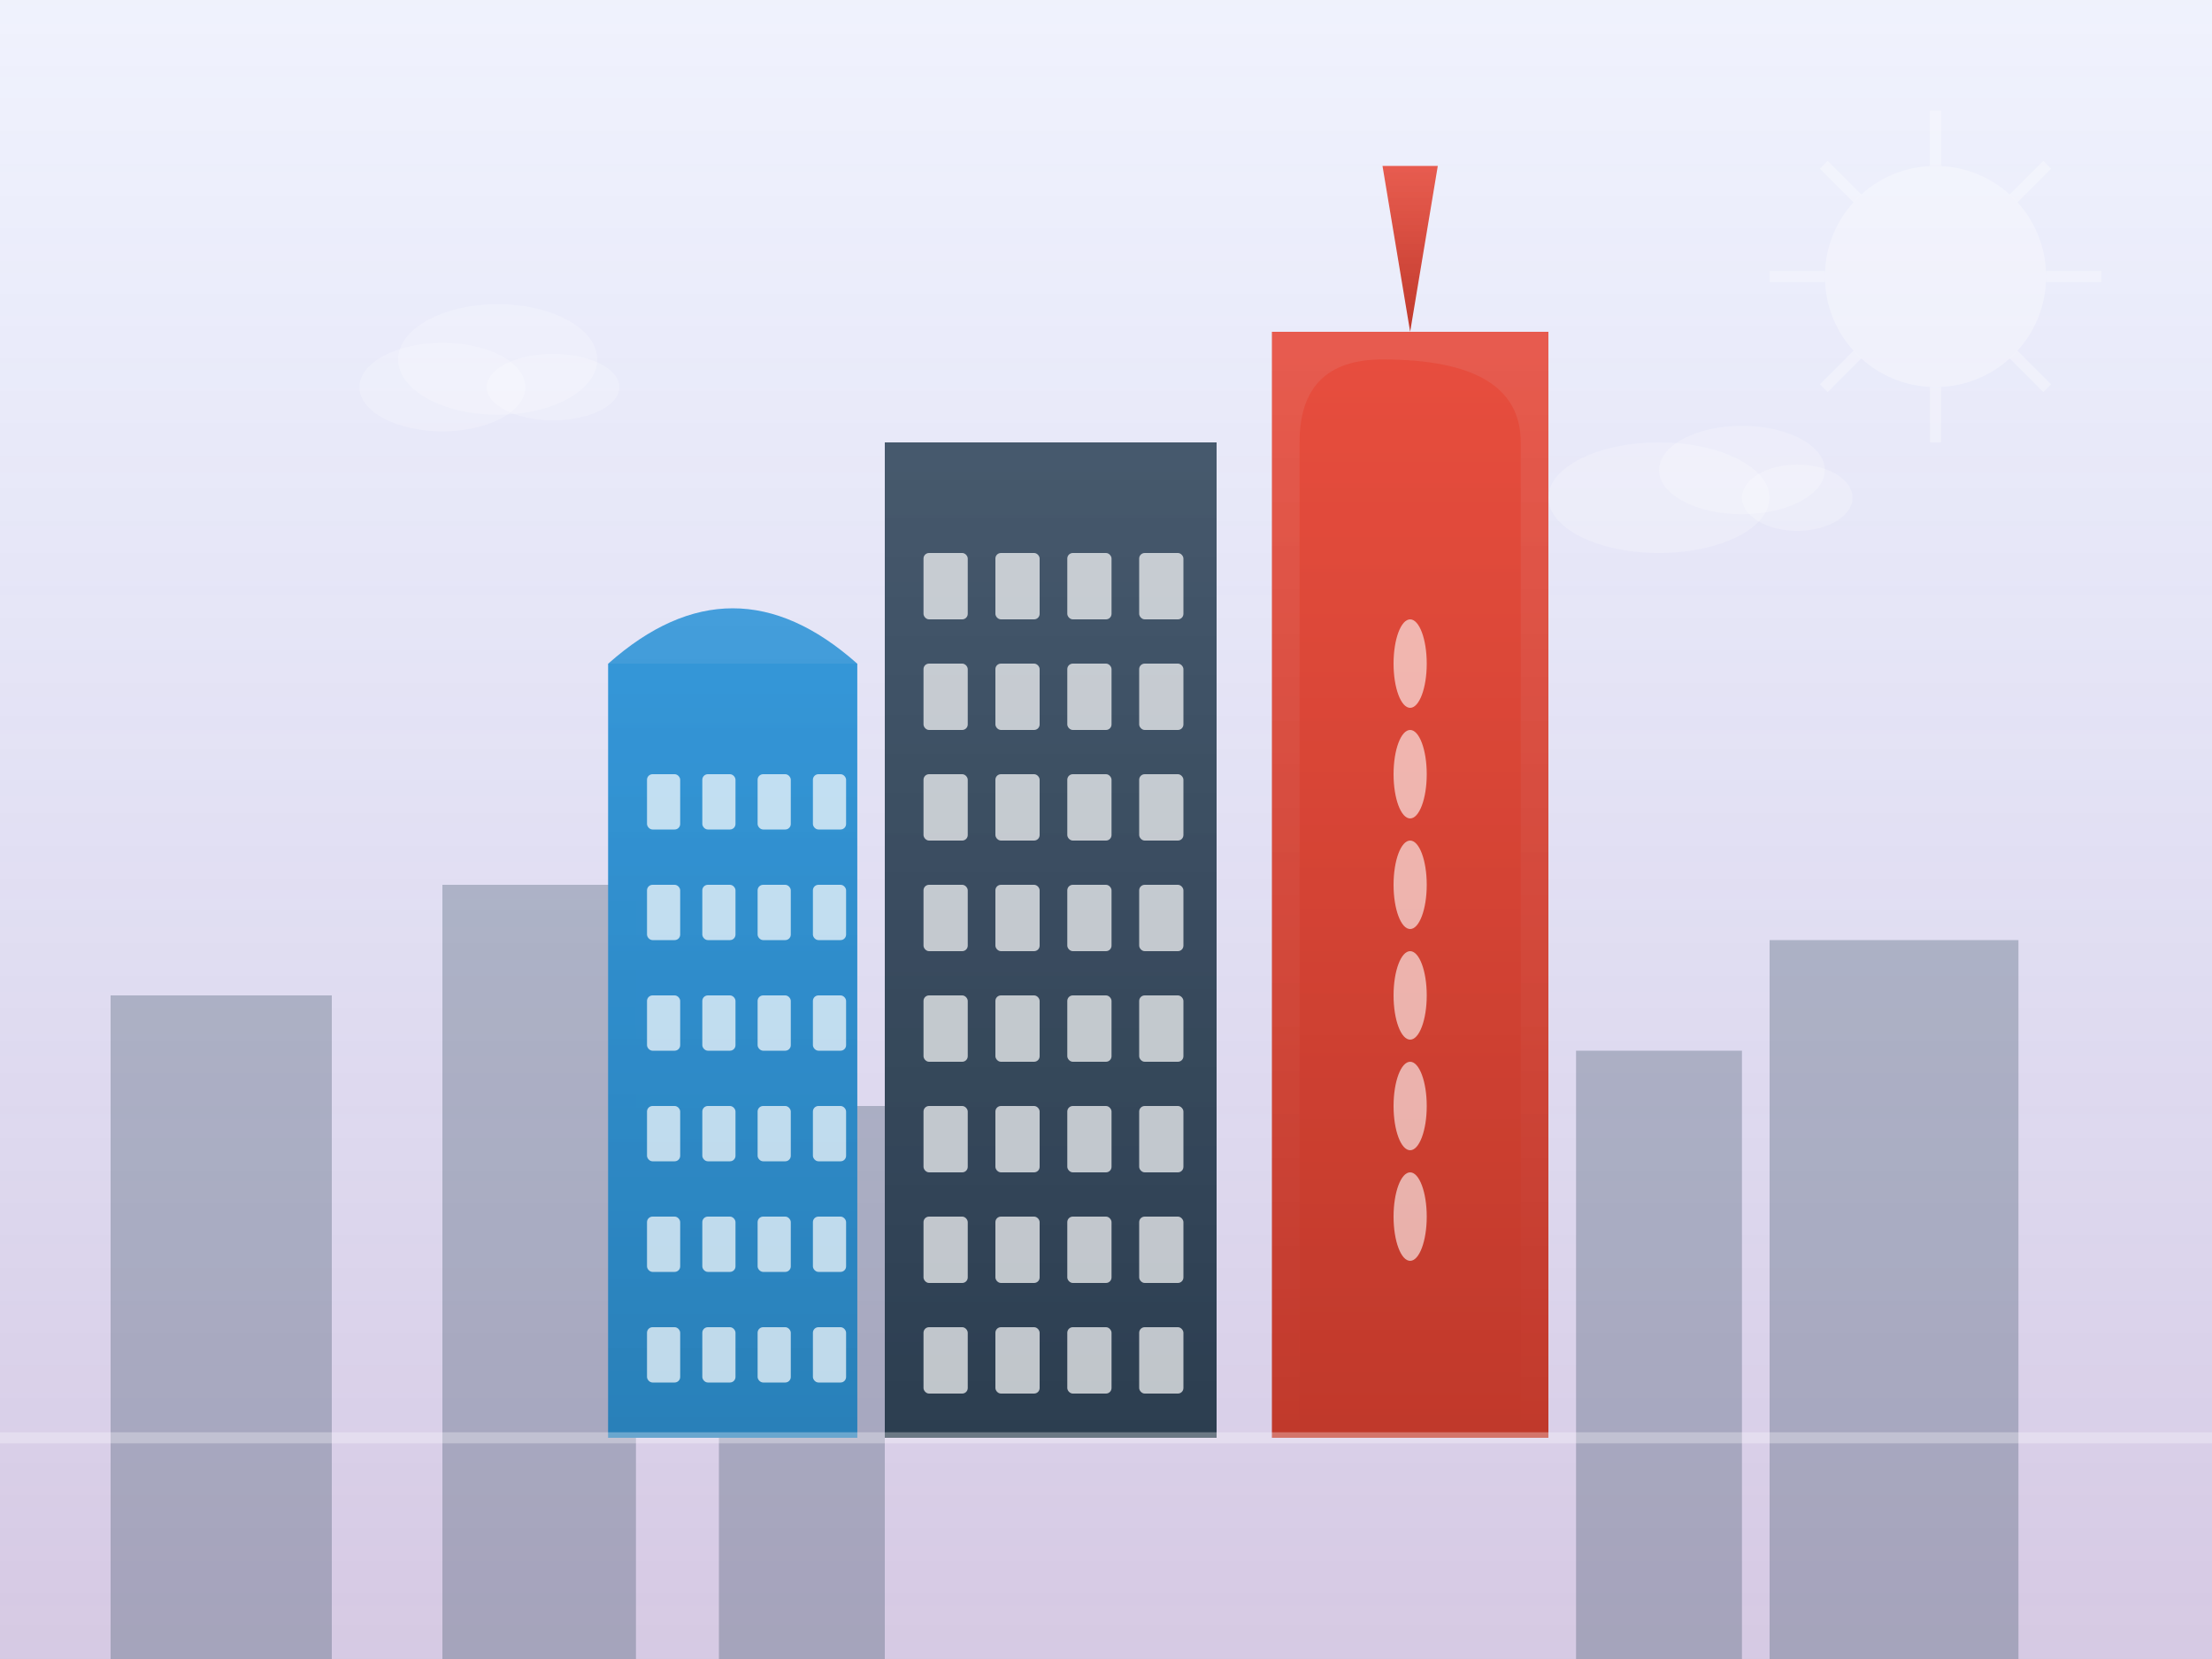 <svg width="400" height="300" viewBox="0 0 400 300" xmlns="http://www.w3.org/2000/svg">
  <defs>
    <linearGradient id="skyGradient" x1="0%" y1="0%" x2="0%" y2="100%">
      <stop offset="0%" style="stop-color:#667eea;stop-opacity:0.1" />
      <stop offset="100%" style="stop-color:#764ba2;stop-opacity:0.3" />
    </linearGradient>
    <linearGradient id="building1" x1="0%" y1="0%" x2="0%" y2="100%">
      <stop offset="0%" style="stop-color:#34495e;stop-opacity:0.9" />
      <stop offset="100%" style="stop-color:#2c3e50;stop-opacity:1" />
    </linearGradient>
    <linearGradient id="building2" x1="0%" y1="0%" x2="0%" y2="100%">
      <stop offset="0%" style="stop-color:#e74c3c;stop-opacity:0.9" />
      <stop offset="100%" style="stop-color:#c0392b;stop-opacity:1" />
    </linearGradient>
    <linearGradient id="building3" x1="0%" y1="0%" x2="0%" y2="100%">
      <stop offset="0%" style="stop-color:#3498db;stop-opacity:0.9" />
      <stop offset="100%" style="stop-color:#2980b9;stop-opacity:1" />
    </linearGradient>
    <filter id="glow">
      <feGaussianBlur stdDeviation="3" result="coloredBlur"/>
      <feMerge> 
        <feMergeNode in="coloredBlur"/>
        <feMergeNode in="SourceGraphic"/>
      </feMerge>
    </filter>
  </defs>
  
  <!-- Background -->
  <rect width="400" height="300" fill="url(#skyGradient)"/>
  
  <!-- Background buildings (silhouette) -->
  <g opacity="0.3">
    <rect x="20" y="180" width="40" height="120" fill="#34495e"/>
    <rect x="80" y="160" width="35" height="140" fill="#34495e"/>
    <rect x="130" y="200" width="30" height="100" fill="#34495e"/>
    <rect x="320" y="170" width="45" height="130" fill="#34495e"/>
    <rect x="285" y="190" width="30" height="110" fill="#34495e"/>
  </g>
  
  <!-- Main buildings -->
  <!-- Building 1 (Modern office) -->
  <g>
    <rect x="160" y="80" width="60" height="180" fill="url(#building1)" filter="url(#glow)"/>
    <!-- Windows -->
    <g fill="rgba(255,255,255,0.7)">
      <rect x="167" y="100" width="8" height="12" rx="1"/>
      <rect x="180" y="100" width="8" height="12" rx="1"/>
      <rect x="193" y="100" width="8" height="12" rx="1"/>
      <rect x="206" y="100" width="8" height="12" rx="1"/>
      
      <rect x="167" y="120" width="8" height="12" rx="1"/>
      <rect x="180" y="120" width="8" height="12" rx="1"/>
      <rect x="193" y="120" width="8" height="12" rx="1"/>
      <rect x="206" y="120" width="8" height="12" rx="1"/>
      
      <rect x="167" y="140" width="8" height="12" rx="1"/>
      <rect x="180" y="140" width="8" height="12" rx="1"/>
      <rect x="193" y="140" width="8" height="12" rx="1"/>
      <rect x="206" y="140" width="8" height="12" rx="1"/>
      
      <rect x="167" y="160" width="8" height="12" rx="1"/>
      <rect x="180" y="160" width="8" height="12" rx="1"/>
      <rect x="193" y="160" width="8" height="12" rx="1"/>
      <rect x="206" y="160" width="8" height="12" rx="1"/>
      
      <rect x="167" y="180" width="8" height="12" rx="1"/>
      <rect x="180" y="180" width="8" height="12" rx="1"/>
      <rect x="193" y="180" width="8" height="12" rx="1"/>
      <rect x="206" y="180" width="8" height="12" rx="1"/>
      
      <rect x="167" y="200" width="8" height="12" rx="1"/>
      <rect x="180" y="200" width="8" height="12" rx="1"/>
      <rect x="193" y="200" width="8" height="12" rx="1"/>
      <rect x="206" y="200" width="8" height="12" rx="1"/>
      
      <rect x="167" y="220" width="8" height="12" rx="1"/>
      <rect x="180" y="220" width="8" height="12" rx="1"/>
      <rect x="193" y="220" width="8" height="12" rx="1"/>
      <rect x="206" y="220" width="8" height="12" rx="1"/>
      
      <rect x="167" y="240" width="8" height="12" rx="1"/>
      <rect x="180" y="240" width="8" height="12" rx="1"/>
      <rect x="193" y="240" width="8" height="12" rx="1"/>
      <rect x="206" y="240" width="8" height="12" rx="1"/>
    </g>
  </g>
  
  <!-- Building 2 (Cathedral/Gothic style) -->
  <g>
    <rect x="230" y="60" width="50" height="200" fill="url(#building2)" filter="url(#glow)"/>
    <!-- Gothic arch -->
    <path d="M 235 260 L 235 80 Q 235 65 250 65 Q 275 65 275 80 L 275 260 Z" fill="url(#building2)"/>
    <!-- Spire -->
    <polygon points="255,60 250,30 260,30" fill="url(#building2)"/>
    <!-- Gothic windows -->
    <g fill="rgba(255,255,255,0.6)">
      <ellipse cx="255" cy="120" rx="3" ry="8"/>
      <ellipse cx="255" cy="140" rx="3" ry="8"/>
      <ellipse cx="255" cy="160" rx="3" ry="8"/>
      <ellipse cx="255" cy="180" rx="3" ry="8"/>
      <ellipse cx="255" cy="200" rx="3" ry="8"/>
      <ellipse cx="255" cy="220" rx="3" ry="8"/>
    </g>
  </g>
  
  <!-- Building 3 (Modern curved) -->
  <g>
    <rect x="110" y="120" width="45" height="140" fill="url(#building3)" filter="url(#glow)"/>
    <!-- Curved top -->
    <path d="M 110 120 Q 132.5 100 155 120 L 155 260 L 110 260 Z" fill="url(#building3)"/>
    <!-- Windows -->
    <g fill="rgba(255,255,255,0.7)">
      <rect x="117" y="140" width="6" height="10" rx="1"/>
      <rect x="127" y="140" width="6" height="10" rx="1"/>
      <rect x="137" y="140" width="6" height="10" rx="1"/>
      <rect x="147" y="140" width="6" height="10" rx="1"/>
      
      <rect x="117" y="160" width="6" height="10" rx="1"/>
      <rect x="127" y="160" width="6" height="10" rx="1"/>
      <rect x="137" y="160" width="6" height="10" rx="1"/>
      <rect x="147" y="160" width="6" height="10" rx="1"/>
      
      <rect x="117" y="180" width="6" height="10" rx="1"/>
      <rect x="127" y="180" width="6" height="10" rx="1"/>
      <rect x="137" y="180" width="6" height="10" rx="1"/>
      <rect x="147" y="180" width="6" height="10" rx="1"/>
      
      <rect x="117" y="200" width="6" height="10" rx="1"/>
      <rect x="127" y="200" width="6" height="10" rx="1"/>
      <rect x="137" y="200" width="6" height="10" rx="1"/>
      <rect x="147" y="200" width="6" height="10" rx="1"/>
      
      <rect x="117" y="220" width="6" height="10" rx="1"/>
      <rect x="127" y="220" width="6" height="10" rx="1"/>
      <rect x="137" y="220" width="6" height="10" rx="1"/>
      <rect x="147" y="220" width="6" height="10" rx="1"/>
      
      <rect x="117" y="240" width="6" height="10" rx="1"/>
      <rect x="127" y="240" width="6" height="10" rx="1"/>
      <rect x="137" y="240" width="6" height="10" rx="1"/>
      <rect x="147" y="240" width="6" height="10" rx="1"/>
    </g>
  </g>
  
  <!-- Decorative elements -->
  <!-- Sun -->
  <circle cx="350" cy="50" r="20" fill="rgba(255,255,255,0.3)"/>
  <g stroke="rgba(255,255,255,0.3)" stroke-width="2">
    <line x1="330" y1="50" x2="320" y2="50"/>
    <line x1="370" y1="50" x2="380" y2="50"/>
    <line x1="350" y1="30" x2="350" y2="20"/>
    <line x1="350" y1="70" x2="350" y2="80"/>
    <line x1="335.9" y1="35.9" x2="329.8" y2="29.8"/>
    <line x1="364.1" y1="64.1" x2="370.2" y2="70.2"/>
    <line x1="364.1" y1="35.9" x2="370.2" y2="29.8"/>
    <line x1="335.9" y1="64.1" x2="329.8" y2="70.2"/>
  </g>
  
  <!-- Clouds -->
  <g fill="rgba(255,255,255,0.2)">
    <ellipse cx="80" cy="70" rx="15" ry="8"/>
    <ellipse cx="90" cy="65" rx="18" ry="10"/>
    <ellipse cx="100" cy="70" rx="12" ry="6"/>
    
    <ellipse cx="300" cy="90" rx="20" ry="10"/>
    <ellipse cx="315" cy="85" rx="15" ry="8"/>
    <ellipse cx="325" cy="90" rx="10" ry="6"/>
  </g>
  
  <!-- Ground line -->
  <line x1="0" y1="260" x2="400" y2="260" stroke="rgba(255,255,255,0.3)" stroke-width="2"/>
</svg>
